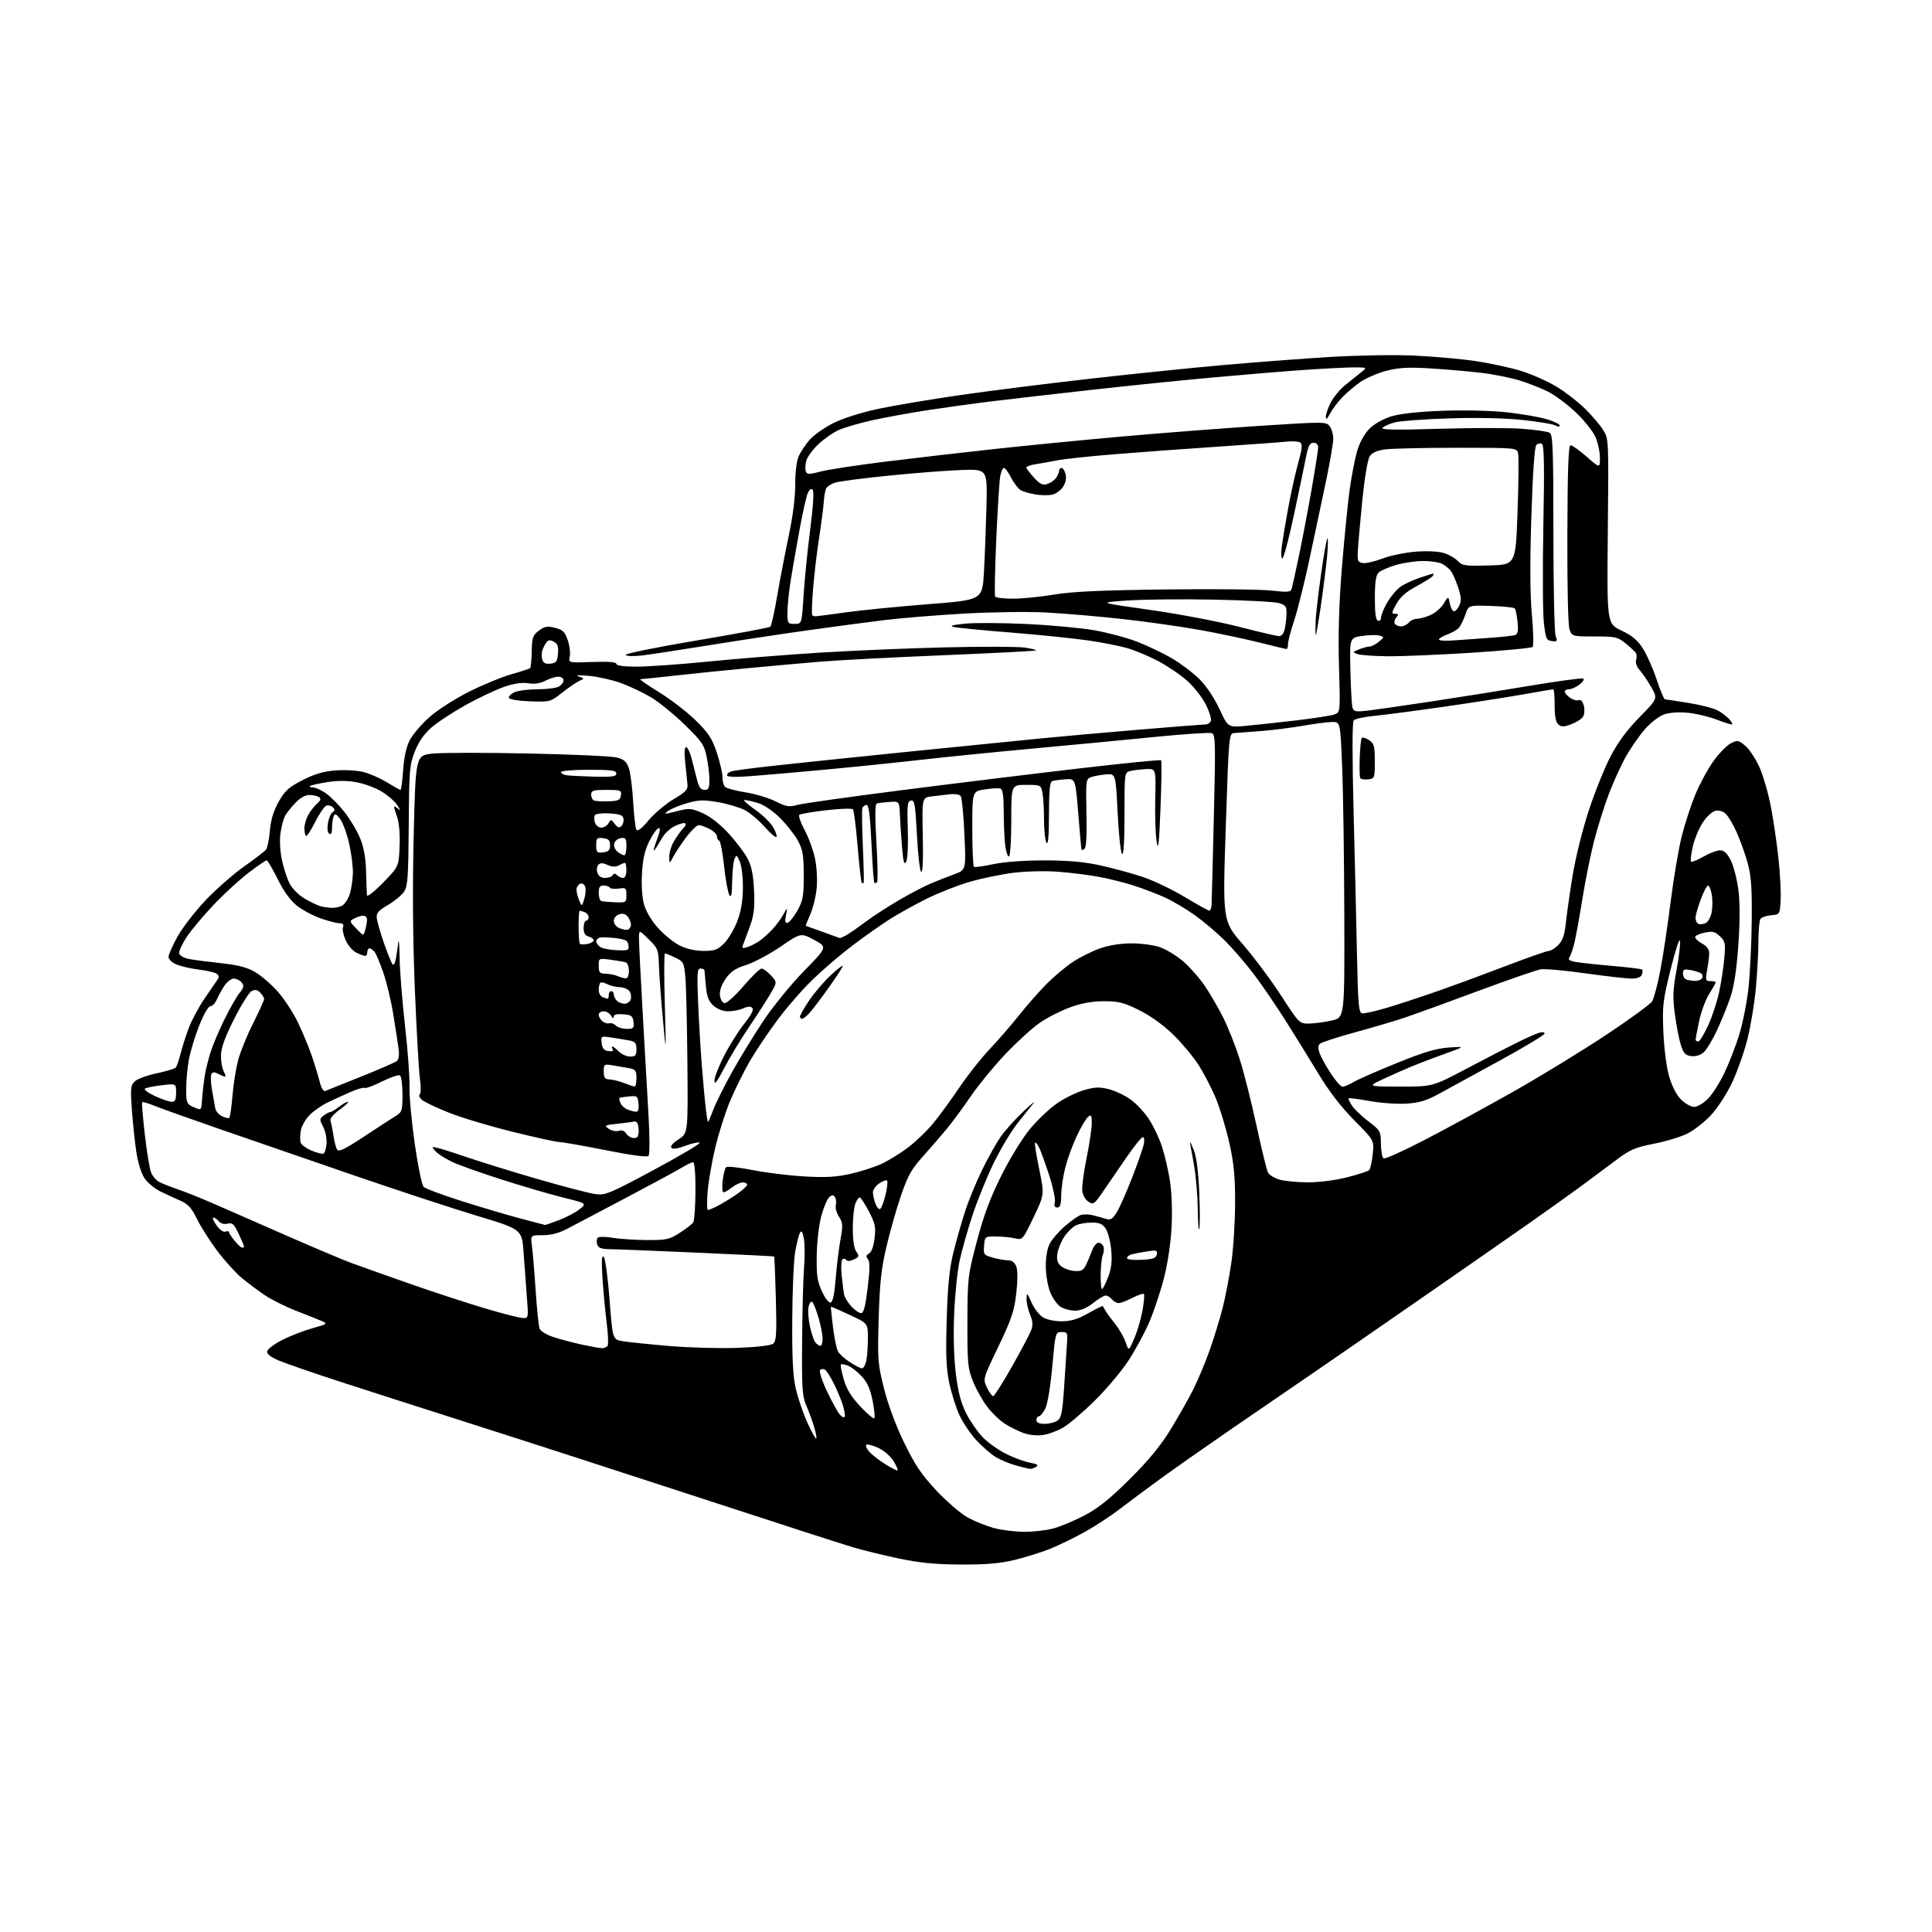 <?xml version="1.0" encoding="UTF-8" standalone="no"?>
<svg 
  version="1.1" 
  xmlns="http://www.w3.org/2000/svg" 
  xmlns:xlink="http://www.w3.org/1999/xlink" 
  xmlns:svg="http://www.w3.org/2000/svg"
  xmlns:rdf="http://www.w3.org/1999/02/22-rdf-syntax-ns#"
  xmlns:cc="http://creativecommons.org/ns#"
  xmlns:dc="http://purl.org/dc/elements/1.1/"
  viewBox="0 0 768 768"
  width="768"
  height="768"
>
<style>svg {background-color: white; }</style>"
<path stroke="none" fill="black" fill-rule="evenodd" d="M382.00,621.93C371.94,621.88 365.69,621.28 357.50,619.57C351.45,618.30 343.12,616.27 339.00,615.05C334.88,613.83 307.65,605.03 278.50,595.49C249.35,585.96 209.75,573.13 190.50,567.00C171.25,560.86 146.51,552.92 135.53,549.35C124.54,545.78 113.38,541.93 110.73,540.79C107.49,539.39 106.01,538.20 106.21,537.14C106.38,536.27 109.07,534.25 112.19,532.66C115.31,531.06 120.70,528.97 124.18,528.00C130.10,526.35 130.34,526.18 128.00,525.17C126.62,524.57 121.98,522.72 117.69,521.05C113.39,519.38 107.77,516.57 105.19,514.81C102.61,513.06 98.55,510.02 96.17,508.06C93.79,506.10 89.44,501.32 86.50,497.42C83.55,493.53 79.89,487.78 78.35,484.65C76.10,480.06 74.78,478.62 71.56,477.23C69.36,476.28 65.75,474.60 63.54,473.50C61.33,472.40 58.56,470.06 57.39,468.29C56.16,466.44 54.79,461.97 54.16,457.72C53.56,453.67 52.77,446.12 52.41,440.93C51.82,432.41 51.94,431.33 53.68,429.78C54.73,428.83 58.66,427.41 62.40,426.63C66.14,425.84 69.51,424.82 69.90,424.35C70.29,423.88 71.12,421.44 71.76,418.92C72.39,416.40 73.85,411.79 75.02,408.68C76.18,405.57 79.02,400.28 81.32,396.92C83.62,393.56 85.95,390.17 86.50,389.38C87.21,388.35 87.07,387.68 86.01,387.01C85.19,386.50 82.04,385.79 79.01,385.42C75.98,385.06 72.04,384.16 70.25,383.43C68.37,382.66 67.00,381.38 67.00,380.40C67.00,379.46 68.63,375.77 70.63,372.20C72.63,368.62 77.69,362.10 81.88,357.71C86.07,353.32 92.93,347.31 97.12,344.37C101.31,341.42 105.19,338.45 105.74,337.76C106.29,337.07 106.98,333.69 107.27,330.25C107.65,325.92 108.72,322.38 110.75,318.75C113.22,314.35 114.75,312.96 120.21,310.15C124.94,307.71 128.53,306.65 133.31,306.26C136.93,305.97 141.95,306.25 144.46,306.89C146.97,307.52 151.21,309.38 153.87,311.02C156.54,312.66 158.94,314.00 159.22,314.00C159.49,314.00 159.96,310.48 160.25,306.17C160.60,301.12 161.52,296.89 162.86,294.28C163.99,292.05 167.50,287.93 170.64,285.13C173.86,282.26 180.77,277.82 186.43,274.98C191.97,272.20 199.60,269.06 203.38,268.00C207.17,266.93 210.49,265.84 210.76,265.58C211.02,265.31 211.30,262.31 211.37,258.91C211.49,253.41 211.80,252.49 214.23,250.68C216.51,248.98 217.57,248.79 220.64,249.57C223.71,250.35 224.54,251.15 225.69,254.48C226.44,256.67 226.81,259.60 226.50,260.98C225.95,263.50 225.95,263.50 235.47,263.15C241.93,262.92 245.00,263.16 245.00,263.90C245.00,264.61 247.93,265.00 253.25,265.00C257.79,264.99 270.50,264.09 281.50,262.98C292.50,261.88 312.07,260.31 325.00,259.49C337.93,258.67 360.65,257.70 375.50,257.34C390.35,256.99 404.68,257.02 407.34,257.42C410.00,257.82 412.00,258.33 411.78,258.56C411.55,258.78 394.97,259.64 374.94,260.47C354.90,261.30 332.88,262.45 326.00,263.03C319.12,263.61 306.30,264.76 297.50,265.59C288.70,266.41 275.65,267.74 268.50,268.54C261.35,269.33 255.07,269.99 254.54,269.99C254.01,270.00 257.39,272.34 262.04,275.20C266.69,278.06 273.26,283.12 276.63,286.45C281.77,291.52 283.12,293.62 285.02,299.45C286.27,303.27 287.26,307.62 287.22,309.13C287.17,310.64 287.69,312.32 288.36,312.88C289.03,313.44 292.69,314.39 296.50,315.00C300.30,315.61 305.62,317.21 308.31,318.56C312.51,320.67 313.72,320.87 316.85,319.99C318.86,319.42 337.82,316.74 359.00,314.04C380.18,311.33 411.80,307.46 429.28,305.43C446.76,303.39 461.28,301.95 461.56,302.22C461.83,302.49 461.72,310.99 461.32,321.11C460.74,335.87 460.44,338.51 459.77,334.50C459.32,331.75 459.07,324.10 459.23,317.50C459.50,305.50 459.50,305.50 455.50,305.73C453.30,305.85 450.49,306.20 449.25,306.50C447.03,307.03 447.00,307.25 447.00,323.72C447.00,334.59 446.66,340.06 446.02,339.42C445.48,338.88 444.70,331.48 444.27,322.97C443.50,307.50 443.50,307.50 439.57,307.85C437.41,308.04 434.73,308.53 433.61,308.95C431.70,309.66 431.60,310.42 431.88,323.24C432.07,332.18 431.80,337.01 431.08,337.45C430.49,337.82 429.95,337.98 429.89,337.81C429.83,337.64 429.26,331.20 428.64,323.50C427.50,309.50 427.50,309.50 423.50,309.78C421.30,309.94 418.94,310.26 418.25,310.50C417.34,310.82 417.00,314.40 416.98,323.72C416.97,332.34 416.65,336.01 416.00,335.00C415.47,334.18 415.02,330.07 415.02,325.88C415.01,321.68 414.72,316.84 414.38,315.12C413.76,312.05 413.65,312.00 407.88,312.00C402.00,312.00 402.00,312.00 402.00,325.94C402.00,333.61 401.61,340.12 401.13,340.42C400.66,340.71 399.98,338.88 399.63,336.34C399.28,333.80 399.00,327.72 399.00,322.83C399.00,316.62 398.62,313.80 397.75,313.49C397.06,313.24 394.25,313.38 391.50,313.79C386.50,314.53 386.50,314.53 386.50,329.36C386.50,337.52 386.80,344.37 387.16,344.60C387.53,344.83 391.04,344.33 394.98,343.50C399.31,342.59 407.33,342.01 415.32,342.02C424.71,342.04 431.09,342.61 437.50,344.03C442.45,345.12 449.97,347.17 454.22,348.58C458.46,349.99 465.99,353.59 470.94,356.57C475.89,359.56 480.30,362.00 480.72,362.00C481.15,362.00 481.55,360.99 481.61,359.75C481.68,358.51 482.09,342.78 482.52,324.78C483.24,295.41 483.16,292.00 481.74,291.45C480.87,291.12 470.79,291.78 459.33,292.92C447.87,294.07 426.20,296.13 411.17,297.51C396.14,298.89 376.11,300.90 366.67,301.97C357.23,303.05 340.05,304.82 328.50,305.90C316.95,306.98 303.34,308.17 298.25,308.54C292.09,308.99 289.00,308.87 289.00,308.17C289.00,307.60 289.79,306.90 290.75,306.61C291.71,306.32 298.57,305.40 306.00,304.57C313.43,303.73 337.27,301.24 359.00,299.03C380.73,296.83 405.48,294.34 414.00,293.51C422.52,292.67 440.26,291.09 453.41,290.00C466.56,288.90 478.10,288.00 479.05,288.00C480.01,288.00 481.03,287.36 481.33,286.58C481.63,285.79 480.75,282.88 479.36,280.10C477.98,277.32 474.66,273.08 471.99,270.68C469.33,268.29 464.07,264.72 460.32,262.75C456.57,260.79 451.02,258.47 448.00,257.61C444.98,256.75 438.00,255.38 432.50,254.58C427.00,253.77 413.27,252.37 402.00,251.46C390.73,250.56 380.38,249.55 379.00,249.22C377.30,248.82 378.74,248.40 383.50,247.92C387.35,247.53 398.38,247.59 408.00,248.04C417.62,248.49 429.77,249.62 435.00,250.54C440.23,251.45 447.88,253.50 452.00,255.08C456.12,256.67 462.38,259.66 465.90,261.73C469.42,263.80 474.34,267.52 476.83,270.00C479.54,272.70 482.71,277.44 484.75,281.84C488.15,289.19 488.15,289.19 495.32,288.53C499.27,288.17 508.30,287.19 515.40,286.35C522.49,285.52 529.31,284.45 530.55,283.98C532.80,283.13 532.80,283.11 532.27,264.81C531.91,252.11 532.26,240.06 533.44,225.50C534.38,213.95 535.76,200.00 536.53,194.50C537.29,189.00 538.66,182.05 539.56,179.05C540.53,175.80 542.49,172.31 544.40,170.40C546.28,168.52 549.85,166.50 553.05,165.52C556.60,164.43 563.74,163.65 573.50,163.29C582.09,162.98 592.94,163.23 598.88,163.88C604.59,164.51 611.68,165.72 614.63,166.58C617.58,167.44 620.00,168.58 620.00,169.11C620.00,169.72 619.32,169.71 618.16,169.08C617.14,168.54 611.24,167.57 605.04,166.92C598.17,166.20 586.91,165.96 576.14,166.31C566.44,166.62 556.76,167.32 554.63,167.86C552.50,168.40 550.25,169.37 549.63,170.00C548.77,170.88 554.22,170.99 572.06,170.45C585.01,170.05 599.89,170.05 605.13,170.45C610.36,170.84 615.28,171.56 616.07,172.05C617.27,172.79 617.50,179.17 617.50,211.72C617.50,233.05 617.90,251.55 618.39,252.84C619.18,254.92 619.02,255.14 616.89,254.84C614.72,254.53 614.43,253.85 613.71,247.50C613.27,243.65 613.18,226.26 613.51,208.84C613.96,185.57 613.81,177.00 612.97,176.48C612.34,176.09 611.33,176.27 610.72,176.88C610.02,177.58 609.30,187.87 608.74,205.24C608.14,223.87 608.21,236.28 608.95,244.42C609.56,250.98 609.68,256.72 609.24,257.16C608.79,257.61 597.86,258.65 584.96,259.48C572.06,260.30 557.01,260.93 551.52,260.87C546.03,260.81 540.63,260.41 539.52,259.99C537.64,259.26 537.70,259.13 540.32,258.10C541.86,257.50 543.73,257.00 544.45,257.00C545.18,257.00 546.82,256.16 548.09,255.13C550.30,253.34 550.31,253.24 548.45,252.66C547.38,252.33 544.25,252.39 541.50,252.79C536.50,253.53 536.50,253.53 536.80,266.51C536.97,273.66 537.34,280.32 537.64,281.31C538.11,282.89 538.90,283.04 543.84,282.46C546.95,282.09 558.05,280.50 568.50,278.92C578.95,277.35 596.73,274.51 608.00,272.63C619.27,270.74 628.90,269.44 629.39,269.74C629.87,270.04 629.20,271.11 627.89,272.12C626.57,273.13 624.71,273.97 623.75,273.98C622.79,273.99 622.00,274.42 622.00,274.94C622.00,275.46 622.95,276.55 624.11,277.37C625.28,278.18 626.83,278.62 627.57,278.33C628.42,278.01 629.17,278.83 629.61,280.56C629.98,282.07 629.84,284.03 629.29,284.90C628.73,285.78 626.65,287.12 624.65,287.88C621.73,288.99 620.73,289.02 619.51,288.01C618.45,287.13 618.00,284.85 618.00,280.38C618.00,276.87 617.75,274.00 617.45,274.00C617.15,274.00 611.86,274.90 605.70,276.00C599.54,277.09 585.27,279.32 574.00,280.94C562.73,282.55 550.24,284.19 546.27,284.57C542.29,284.95 538.61,285.76 538.10,286.38C537.53,287.07 537.52,300.97 538.07,322.50C538.57,341.75 539.18,367.62 539.43,380.00C539.83,399.12 540.13,402.55 541.42,402.82C542.26,402.99 546.90,401.94 551.72,400.49C556.55,399.03 565.67,396.02 572.00,393.80C578.33,391.58 590.43,387.11 598.90,383.88C607.36,380.65 614.92,378.00 615.69,378.00C616.46,378.00 618.14,376.95 619.43,375.66C621.18,373.91 621.94,371.71 622.44,366.91C622.81,363.39 624.03,354.88 625.15,348.00C626.27,341.09 629.13,329.58 631.53,322.28C633.92,315.00 637.81,305.33 640.17,300.78C643.15,295.04 646.70,290.23 651.74,285.10C659.01,277.70 659.01,277.70 656.37,273.10C654.92,270.57 652.85,267.53 651.77,266.34C650.61,265.06 650.05,263.42 650.38,262.34C650.70,261.33 650.63,260.04 650.23,259.48C649.83,258.93 648.00,257.24 646.17,255.73C643.10,253.21 642.17,253.00 633.90,253.00C625.13,253.00 624.93,252.95 623.94,250.34C623.32,248.71 622.98,234.03 623.05,212.34C623.14,185.92 623.47,177.00 624.35,177.00C625.00,177.00 627.89,179.06 630.77,181.58C636.00,186.16 636.00,186.16 635.98,181.83C635.97,179.45 635.13,175.70 634.12,173.50C633.11,171.30 629.60,166.96 626.34,163.87C623.07,160.77 618.17,157.11 615.45,155.73C612.73,154.35 607.56,152.32 603.97,151.21C600.38,150.11 593.40,148.73 588.47,148.16C583.54,147.58 574.54,146.81 568.47,146.44C559.88,145.92 556.05,146.13 551.16,147.38C547.70,148.27 542.99,150.30 540.69,151.90C538.38,153.50 535.09,156.31 533.37,158.15C531.64,159.99 529.52,162.85 528.66,164.50C527.56,166.58 527.07,166.95 527.04,165.71C527.02,164.73 527.89,162.17 528.99,160.03C530.08,157.89 532.66,154.76 534.74,153.08C536.81,151.40 539.62,149.13 541.00,148.05C543.50,146.07 543.50,146.07 538.50,146.04C535.75,146.03 526.98,146.47 519.00,147.01C511.02,147.56 494.38,148.93 482.00,150.06C469.62,151.18 447.61,153.43 433.08,155.06C418.56,156.69 401.01,158.71 394.08,159.55C387.16,160.40 375.68,161.99 368.56,163.08C361.44,164.18 351.56,165.99 346.59,167.09C341.62,168.20 335.71,169.92 333.47,170.91C331.22,171.91 327.53,174.48 325.27,176.63C323.00,178.78 320.84,181.77 320.47,183.27C320.09,184.77 320.03,186.64 320.33,187.42C320.80,188.65 321.61,188.65 326.26,187.44C329.22,186.66 340.61,184.92 351.57,183.56C362.53,182.20 381.85,179.96 394.50,178.58C407.15,177.19 430.30,174.93 445.94,173.53C461.58,172.14 486.27,170.23 500.80,169.28C526.66,167.61 527.24,167.61 528.61,169.48C529.37,170.52 530.00,172.76 529.99,174.44C529.99,176.12 528.67,183.80 527.06,191.50C525.45,199.20 522.50,213.15 520.49,222.50C518.49,231.85 515.76,242.77 514.42,246.77C513.09,250.77 512.00,254.93 512.00,256.02C512.00,257.11 511.74,258.00 511.43,258.00C511.12,258.00 506.51,256.90 501.18,255.55C495.86,254.20 485.39,251.97 477.93,250.59C470.46,249.22 456.28,247.19 446.43,246.10C436.57,245.00 422.65,243.82 415.50,243.46C408.35,243.10 393.70,243.31 382.95,243.93C372.20,244.54 358.02,245.71 351.45,246.51C344.88,247.32 331.18,249.15 321.00,250.57C310.82,252.00 293.05,254.69 281.50,256.56C269.95,258.43 257.97,260.24 254.88,260.60C251.80,260.95 249.02,260.84 248.71,260.34C248.40,259.84 261.05,257.27 276.82,254.62C292.60,251.97 305.83,249.49 306.24,249.12C306.64,248.74 307.89,243.05 309.02,236.46C310.15,229.88 312.23,219.10 313.63,212.50C315.20,205.11 316.15,197.49 316.11,192.66C316.08,188.19 316.63,183.43 317.40,181.59C318.14,179.81 320.14,176.77 321.85,174.83C323.55,172.89 327.88,169.86 331.47,168.09C335.26,166.23 342.74,163.87 349.25,162.50C355.44,161.19 369.95,158.75 381.50,157.08C393.05,155.40 416.64,152.43 433.92,150.48C451.21,148.53 475.28,146.06 487.42,145.01C499.57,143.95 518.05,142.56 528.50,141.91C538.95,141.26 553.86,141.00 561.64,141.33C569.42,141.66 580.62,142.65 586.54,143.53C592.46,144.41 600.73,146.21 604.92,147.53C609.11,148.86 615.35,151.64 618.78,153.72C622.21,155.80 627.28,159.72 630.05,162.44C632.81,165.16 636.07,168.98 637.29,170.94C639.49,174.48 639.50,174.75 639.13,211.21C638.77,247.92 638.77,247.92 644.52,250.64C648.82,252.68 650.99,254.49 653.10,257.82C654.66,260.27 657.11,265.82 658.55,270.14C659.99,274.46 661.46,278.00 661.83,278.00C662.20,278.01 666.37,278.64 671.11,279.41C675.84,280.17 681.02,281.48 682.61,282.30C684.20,283.12 686.36,284.74 687.41,285.90C688.45,287.05 688.90,288.00 688.40,288.00C687.91,288.00 685.11,287.09 682.18,285.98C679.25,284.86 674.26,283.68 671.08,283.35C667.60,282.99 663.85,283.22 661.67,283.94C659.58,284.63 656.32,287.11 653.94,289.80C651.68,292.37 648.23,297.34 646.26,300.86C644.29,304.38 641.20,311.20 639.39,316.01C637.58,320.83 634.96,329.23 633.58,334.67C632.20,340.11 630.14,350.37 629.00,357.47C627.87,364.57 626.43,372.43 625.82,374.94C625.21,377.45 624.31,380.01 623.83,380.63C623.23,381.41 623.98,381.96 626.22,382.37C628.03,382.70 634.63,383.42 640.89,383.96C647.15,384.50 652.50,385.16 652.76,385.43C653.03,385.70 652.98,386.61 652.65,387.46C652.28,388.45 650.79,389.00 648.52,389.00C646.58,389.00 638.35,388.06 630.24,386.92C622.13,385.78 614.15,385.05 612.49,385.32C610.84,385.58 599.82,389.39 587.99,393.78C576.17,398.18 563.12,402.92 559.00,404.33C554.88,405.73 545.70,408.45 538.62,410.37C531.53,412.30 525.25,414.35 524.65,414.95C523.88,415.72 523.88,416.84 524.63,418.84C525.22,420.39 527.22,423.98 529.08,426.83C530.94,429.67 533.01,432.00 533.68,432.00C534.34,432.00 536.37,431.13 538.19,430.07C540.01,429.01 547.80,425.59 555.50,422.48C566.11,418.19 571.07,416.72 576.00,416.40C582.50,415.97 582.50,415.97 574.50,418.85C570.10,420.43 564.25,422.64 561.50,423.78C558.75,424.91 553.58,427.20 550.00,428.87C543.50,431.91 543.50,431.91 556.50,431.93C569.50,431.95 569.50,431.95 583.00,424.81C590.42,420.89 599.42,416.23 603.00,414.47C606.58,412.70 610.51,410.94 611.75,410.56C613.04,410.16 614.00,410.29 614.00,410.86C614.00,411.40 606.01,416.22 596.25,421.55C586.49,426.89 575.61,432.84 572.08,434.77C567.06,437.52 564.21,438.38 559.08,438.71C555.46,438.94 548.90,438.48 544.50,437.69C540.10,436.89 536.33,436.40 536.11,436.59C535.90,436.78 536.48,438.08 537.39,439.47C538.31,440.87 541.27,443.70 543.97,445.76C548.72,449.38 548.89,449.67 548.94,454.69C548.97,457.55 549.45,460.16 549.99,460.49C550.54,460.83 558.07,457.43 566.74,452.92C575.41,448.42 591.27,439.77 602.00,433.70C612.73,427.62 629.15,417.57 638.50,411.36C647.85,405.16 656.07,399.16 656.76,398.04C657.45,396.92 658.90,391.44 659.98,385.86C661.06,380.28 662.91,368.01 664.09,358.60C665.27,349.20 667.26,337.42 668.51,332.43C669.77,327.44 672.22,319.93 673.96,315.75C675.70,311.57 678.92,305.64 681.12,302.57C683.32,299.50 686.41,296.32 687.99,295.50C690.69,294.11 691.05,294.17 693.78,296.47C695.38,297.81 697.91,301.63 699.40,304.95C700.89,308.27 702.94,315.38 703.97,320.74C704.99,326.11 706.36,335.45 707.00,341.50C707.64,347.55 708.01,354.98 707.83,358.00C707.50,363.48 707.49,363.50 704.01,363.83C702.09,364.01 700.18,364.69 699.77,365.33C699.37,365.97 699.02,369.88 699.01,374.00C698.99,378.12 698.54,386.49 698.00,392.58C697.46,398.67 695.94,407.92 694.62,413.13C693.30,418.34 690.53,426.15 688.47,430.49C686.42,434.82 682.66,440.58 680.14,443.29C677.61,445.99 673.44,449.26 670.87,450.57C668.30,451.87 662.29,453.70 657.50,454.64C650.03,456.11 647.95,457.00 642.66,460.99C639.27,463.54 633.12,468.12 629.00,471.16C624.88,474.20 615.42,480.95 608.00,486.16C600.58,491.37 579.88,505.77 562.00,518.16C544.12,530.55 524.77,543.90 519.00,547.83C513.23,551.76 500.15,560.72 489.94,567.74C479.73,574.76 466.91,583.75 461.44,587.73C455.97,591.70 448.66,597.14 445.20,599.81C441.73,602.49 435.56,606.53 431.50,608.81C427.43,611.08 421.27,614.10 417.80,615.53C414.34,616.95 407.90,618.98 403.50,620.05C397.51,621.50 392.10,621.97 382.00,621.93zM407.00,608.92C410.57,608.95 415.83,608.36 418.68,607.60C421.52,606.84 427.15,604.48 431.18,602.36C436.58,599.51 441.27,595.75 449.07,588.00C456.41,580.71 461.34,574.73 465.22,568.42C468.29,563.42 472.37,556.22 474.29,552.42C476.20,548.61 479.17,541.53 480.88,536.68C482.59,531.83 484.91,524.28 486.03,519.90C487.14,515.52 488.71,507.34 489.51,501.72C490.31,496.10 490.97,485.43 490.97,478.00C490.98,467.32 490.48,462.28 488.58,453.90C487.25,448.06 484.81,440.10 483.16,436.21C481.50,432.32 478.47,426.51 476.43,423.31C474.39,420.12 469.91,414.75 466.48,411.38C462.61,407.58 457.51,403.89 452.99,401.63C446.77,398.52 444.75,398.00 438.91,398.00C434.20,398.00 430.03,398.75 425.42,400.42C421.75,401.76 416.32,404.51 413.36,406.55C410.41,408.59 404.28,414.16 399.74,418.93C395.21,423.70 389.06,431.18 386.07,435.55C383.09,439.92 378.81,445.74 376.57,448.47C374.33,451.21 370.01,456.21 366.96,459.60C362.35,464.70 360.87,467.33 358.20,475.12C356.43,480.28 353.82,489.45 352.39,495.50C350.32,504.31 349.71,509.98 349.29,524.00C348.81,540.52 348.93,542.09 351.42,552.00C353.04,558.46 356.14,566.77 359.47,573.61C363.81,582.50 366.38,586.30 372.35,592.65C376.46,597.01 382.04,601.79 384.76,603.27C387.48,604.75 392.14,606.62 395.10,607.42C398.07,608.22 403.43,608.89 407.00,608.92zM356.84,584.49C357.05,584.28 356.28,582.58 355.13,580.71C353.94,578.79 351.29,576.53 349.01,575.50C346.79,574.50 344.69,573.98 344.33,574.34C343.97,574.70 344.54,575.95 345.59,577.13C346.64,578.31 349.51,580.53 351.98,582.08C354.44,583.62 356.63,584.71 356.84,584.49zM409.50,583.90C408.95,583.85 406.39,583.24 403.81,582.53C401.23,581.82 397.57,580.28 395.68,579.11C393.79,577.94 390.35,574.93 388.03,572.42C385.72,569.91 382.72,565.44 381.37,562.50C380.03,559.56 378.22,553.86 377.36,549.83C376.13,544.07 375.91,538.64 376.33,524.50C376.73,511.07 377.40,504.34 378.96,498.00C380.11,493.32 382.22,485.90 383.65,481.50C385.08,477.10 388.17,469.61 390.51,464.85C392.85,460.09 396.13,454.24 397.80,451.85C399.46,449.46 403.44,445.02 406.63,442.00C409.82,438.98 411.73,437.40 410.86,438.50C410.00,439.60 407.20,443.11 404.64,446.29C402.09,449.48 397.76,456.68 395.03,462.29C392.30,467.91 388.51,477.23 386.60,483.00C384.70,488.77 382.40,496.88 381.49,501.00C380.59,505.12 379.60,514.78 379.29,522.46C378.94,531.23 379.20,540.13 380.00,546.39C380.92,553.58 382.07,557.92 384.14,561.96C385.72,565.04 388.67,569.28 390.70,571.37C392.73,573.46 396.89,576.42 399.95,577.95C403.00,579.48 407.27,581.05 409.43,581.44C412.32,581.97 412.98,582.40 411.93,583.06C411.14,583.56 410.05,583.94 409.50,583.90zM324.47,571.86C324.72,571.61 324.31,569.40 323.55,566.95C322.80,564.50 321.39,560.70 320.43,558.50C318.92,555.05 318.70,551.54 318.85,533.00C318.94,521.17 319.29,508.04 319.63,503.81C319.97,499.59 319.93,494.43 319.54,492.34C319.03,489.63 318.59,488.97 318.00,490.03C317.55,490.84 316.70,494.20 316.11,497.50C315.52,500.80 314.99,512.95 314.93,524.50C314.85,540.35 315.21,547.15 316.39,552.23C317.26,555.93 319.32,561.96 320.99,565.64C322.66,569.31 324.22,572.11 324.47,571.86zM414.50,570.45C412.21,570.77 408.95,570.43 406.88,569.66C404.89,568.93 401.62,567.31 399.60,566.06C397.59,564.82 394.39,561.77 392.50,559.30C390.62,556.83 388.05,552.26 386.79,549.15C384.71,543.98 384.52,541.98 384.56,525.50C384.61,508.05 384.73,507.07 388.29,493.53C390.97,483.34 393.57,476.31 397.94,467.53C401.23,460.91 406.32,452.58 409.25,449.01C412.18,445.44 417.02,440.81 420.01,438.72C423.00,436.63 427.86,434.22 430.81,433.37C435.19,432.09 437.02,432.02 440.75,432.96C443.27,433.59 447.17,435.44 449.43,437.06C451.69,438.68 454.96,442.18 456.70,444.85C458.45,447.51 460.76,452.34 461.84,455.59C462.93,458.84 464.37,465.00 465.05,469.27C465.79,473.98 466.06,481.27 465.72,487.77C465.38,494.32 464.18,502.33 462.62,508.31C461.23,513.71 458.58,521.59 456.75,525.81C454.91,530.04 451.19,536.88 448.49,541.00C445.79,545.12 439.81,552.21 435.21,556.75C430.62,561.29 424.97,566.10 422.68,567.45C420.38,568.80 416.70,570.15 414.50,570.45zM415.31,566.00C417.13,566.00 419.43,565.40 420.43,564.67C421.93,563.58 422.38,561.14 423.07,550.42C423.53,543.32 424.03,535.70 424.18,533.50C424.44,529.84 424.25,529.50 422.00,529.50C419.57,529.50 419.53,529.65 418.29,543.26C417.56,551.39 416.41,558.23 415.50,560.01C414.65,561.65 413.51,563.00 412.97,563.00C412.44,563.00 412.00,563.67 412.00,564.50C412.00,565.53 413.03,566.00 415.31,566.00zM335.80,563.09C336.00,562.50 335.61,560.33 334.94,558.26C334.27,556.19 332.67,552.39 331.38,549.82C330.09,547.25 328.54,544.83 327.93,544.46C327.32,544.08 326.45,544.16 326.00,544.64C325.54,545.11 326.76,548.88 328.71,553.00C330.66,557.12 332.97,561.32 333.85,562.33C334.76,563.36 335.60,563.69 335.80,563.09zM347.54,563.79C347.86,563.47 347.56,560.35 346.88,556.86C345.98,552.25 344.80,549.58 342.57,547.15C340.88,545.31 338.43,543.39 337.11,542.88C335.80,542.36 334.52,542.15 334.27,542.40C334.02,542.65 334.53,545.31 335.40,548.30C336.54,552.22 338.39,555.26 341.97,559.07C344.71,561.99 347.22,564.11 347.54,563.79zM394.80,555.00C395.25,555.00 398.61,549.71 402.26,543.25C405.91,536.79 409.35,530.28 409.91,528.78C410.66,526.76 410.55,525.17 409.46,522.57C408.66,520.64 408.03,517.81 408.07,516.28C408.14,513.70 408.28,513.80 410.00,517.68C411.02,519.98 413.02,522.62 414.43,523.55C415.97,524.55 419.00,525.23 421.97,525.23C425.70,525.23 428.33,524.44 432.57,522.05C435.67,520.30 438.27,519.01 438.35,519.18C438.43,519.36 438.95,520.24 439.50,521.14C440.05,522.04 441.79,524.40 443.37,526.38C444.94,528.37 446.79,531.60 447.46,533.57C448.69,537.14 448.69,537.14 450.91,531.98C452.13,529.15 453.60,524.14 454.18,520.86C454.76,517.58 455.00,514.66 454.71,514.38C454.43,514.09 452.37,514.79 450.14,515.93C447.91,517.07 445.44,518.00 444.66,518.00C443.88,518.00 442.68,517.33 442.00,516.50C441.32,515.67 440.20,515.00 439.52,515.00C438.83,515.00 436.58,516.35 434.50,518.00C431.98,520.00 429.60,521.00 427.33,521.00C425.46,521.00 422.86,520.30 421.55,519.44C420.24,518.58 418.41,516.00 417.47,513.69C416.54,511.39 415.75,506.80 415.72,503.50C415.68,499.77 416.28,496.31 417.30,494.35C418.21,492.62 420.87,489.54 423.22,487.50C425.58,485.47 428.38,483.46 429.46,483.05C430.53,482.64 432.78,482.65 434.46,483.08C436.13,483.51 438.49,484.17 439.70,484.54C441.47,485.08 442.30,484.56 443.96,481.85C445.09,480.01 447.84,473.78 450.08,468.02C452.31,462.25 454.39,456.29 454.70,454.77C455.00,453.25 454.83,452.00 454.31,452.00C453.80,452.00 450.96,455.49 448.02,459.75C445.07,464.01 440.88,470.11 438.71,473.30C434.99,478.77 434.65,479.01 432.64,477.68C431.43,476.88 430.37,474.98 430.20,473.30C430.03,471.66 430.82,465.79 431.95,460.25C433.08,454.72 434.00,448.51 434.00,446.47C434.00,443.31 433.78,442.94 432.52,443.98C431.71,444.65 429.71,448.03 428.08,451.48C426.45,454.93 424.39,460.56 423.50,464.00C422.61,467.43 421.87,472.43 421.85,475.12C421.82,478.80 421.44,480.00 420.29,480.00C419.23,480.00 418.94,479.35 419.32,477.89C419.62,476.73 418.56,471.77 416.96,466.86C415.35,461.96 413.55,457.02 412.94,455.89C412.33,454.75 411.65,454.01 411.43,454.24C411.20,454.47 411.95,459.20 413.10,464.76C415.18,474.87 415.18,474.87 410.84,483.93C406.55,492.87 406.46,492.97 403.50,492.27C401.85,491.88 398.48,491.54 396.00,491.53C391.53,491.50 391.50,491.52 391.19,495.19C390.90,498.69 391.07,498.93 394.69,499.93C396.79,500.51 399.52,500.99 400.77,500.99C402.27,501.00 403.37,501.85 403.99,503.46C404.57,504.99 404.57,509.04 403.98,514.17C403.18,521.16 402.11,524.36 396.87,535.28C390.70,548.14 390.70,548.14 392.33,551.57C393.23,553.46 394.34,555.00 394.80,555.00zM342.62,543.94C343.24,543.97 344.03,542.59 344.38,540.88C344.72,539.16 345.00,535.12 345.00,531.90C345.00,526.05 345.00,526.05 337.75,522.68C333.76,520.82 330.42,519.35 330.32,519.42C330.22,519.48 330.58,523.08 331.11,527.42C331.65,531.76 332.54,536.14 333.09,537.17C333.64,538.19 335.75,540.12 337.79,541.45C339.83,542.79 342.01,543.91 342.62,543.94zM239.19,535.92C240.12,535.96 241.18,535.52 241.54,534.94C241.90,534.36 241.72,530.20 241.14,525.69C240.57,521.19 239.83,513.23 239.49,508.00C239.06,501.09 239.19,498.80 239.99,499.60C240.60,500.20 241.64,507.84 242.31,516.58C243.52,532.47 243.52,532.47 247.51,533.14C249.70,533.51 257.94,534.36 265.81,535.04C273.68,535.71 285.92,536.05 293.01,535.80C301.07,535.50 306.45,534.87 307.38,534.10C308.61,533.08 308.78,530.09 308.42,516.26C308.17,507.12 307.87,499.56 307.74,499.47C307.61,499.37 294.00,498.69 277.50,497.97C261.00,497.24 245.36,496.61 242.74,496.58C239.01,496.53 237.85,496.11 237.39,494.66C237.07,493.63 237.18,492.44 237.65,492.00C238.12,491.55 240.75,491.57 243.50,492.04C246.25,492.50 252.35,492.91 257.05,492.94C264.83,492.99 266.02,492.74 270.18,490.10C272.70,488.50 275.13,486.59 275.59,485.86C276.04,485.13 276.43,479.46 276.46,473.26C276.48,466.39 276.11,462.00 275.50,462.00C274.95,462.01 272.93,462.98 271.00,464.16C269.07,465.34 259.40,470.58 249.50,475.80C239.60,481.02 229.07,486.57 226.11,488.14C222.29,490.17 219.29,491.00 215.80,491.00C210.88,491.00 210.88,491.00 211.45,495.25C211.77,497.59 212.44,505.57 212.93,513.00C213.43,520.42 214.14,527.26 214.51,528.20C214.87,529.13 217.32,530.61 219.95,531.48C222.58,532.36 227.60,533.69 231.11,534.46C234.63,535.22 238.26,535.88 239.19,535.92zM326.12,535.00C326.61,535.00 327.00,533.73 327.00,532.18C327.00,530.63 326.28,526.92 325.41,523.93C324.53,520.94 323.43,518.10 322.96,517.61C322.48,517.10 321.83,517.83 321.46,519.30C321.10,520.72 321.32,524.25 321.93,527.13C322.55,530.01 323.55,532.96 324.15,533.68C324.75,534.41 325.64,535.00 326.12,535.00zM207.80,523.94C210.07,524.00 210.10,523.89 209.45,515.75C209.09,511.21 208.51,503.27 208.15,498.09C207.50,488.69 207.50,488.69 190.00,483.42C180.38,480.53 158.10,473.21 140.50,467.16C122.90,461.12 98.83,452.81 87.00,448.71C75.17,444.61 63.57,440.46 61.21,439.50C58.85,438.54 56.74,437.93 56.52,438.14C56.31,438.36 56.78,444.15 57.57,451.02C58.36,457.88 59.48,464.68 60.07,466.12C60.65,467.56 62.11,469.24 63.32,469.87C64.52,470.49 67.97,471.85 71.00,472.89C74.03,473.93 80.33,476.46 85.00,478.51C89.67,480.56 102.50,486.18 113.50,491.00C124.50,495.83 136.20,500.77 139.50,501.99C142.80,503.20 153.15,506.89 162.50,510.17C171.85,513.45 185.35,517.88 192.50,520.01C199.65,522.14 206.54,523.91 207.80,523.94zM342.30,522.00C343.32,522.00 344.02,519.29 344.91,511.93C345.81,504.48 345.84,501.51 345.01,500.51C344.16,499.49 344.27,498.95 345.47,498.28C346.44,497.74 347.28,495.39 347.66,492.22C348.19,487.77 347.87,486.28 345.39,481.53C343.80,478.49 342.15,476.00 341.73,476.00C341.30,476.00 340.51,477.15 339.98,478.57C339.44,479.98 339.00,484.38 339.00,488.34C339.00,492.90 339.51,496.29 340.40,497.55C341.66,499.35 341.56,499.66 339.40,500.68C337.98,501.35 336.77,501.43 336.43,500.89C336.12,500.38 335.44,500.23 334.93,500.54C334.42,500.86 334.25,503.68 334.56,506.81C334.87,509.94 335.31,513.44 335.54,514.58C335.77,515.72 337.07,517.86 338.43,519.33C339.79,520.80 341.53,522.00 342.30,522.00zM330.23,517.76C331.06,517.49 331.74,514.21 332.19,508.42C332.58,503.51 333.42,496.54 334.07,492.91C335.13,487.07 335.06,486.02 333.51,483.66C332.55,482.20 331.99,480.15 332.26,479.11C332.53,478.07 332.39,476.64 331.95,475.93C331.33,474.91 330.84,474.89 329.70,475.83C328.91,476.49 327.49,479.77 326.55,483.11C325.58,486.58 324.77,493.32 324.67,498.84C324.53,506.96 324.86,509.27 326.73,513.34C328.04,516.18 329.49,518.00 330.23,517.76zM438.14,512.41C438.53,512.17 439.62,509.96 440.56,507.48C441.80,504.22 442.13,501.33 441.73,496.96C441.43,493.64 440.46,489.82 439.57,488.46C438.31,486.54 437.10,486.00 434.02,486.00C431.86,486.00 429.05,486.47 427.78,487.05C426.51,487.64 424.44,489.60 423.19,491.43C421.94,493.25 420.67,496.27 420.37,498.14C419.95,500.67 420.29,501.95 421.70,503.23C422.74,504.17 425.11,505.06 426.97,505.22C429.73,505.45 430.59,505.04 431.62,503.00C432.31,501.62 433.40,499.04 434.06,497.25C434.71,495.46 435.88,494.00 436.65,494.00C437.43,494.00 438.32,494.68 438.64,495.50C438.95,496.32 438.85,497.79 438.41,498.75C437.97,499.71 437.57,503.28 437.53,506.67C437.48,510.07 437.76,512.65 438.14,512.41zM453.74,500.80C458.40,500.56 459.55,500.15 459.83,498.65C460.15,496.99 459.72,496.87 455.84,497.47C453.45,497.84 450.71,498.37 449.75,498.64C448.79,498.91 448.00,499.58 448.00,500.12C448.00,500.68 450.44,500.97 453.74,500.80zM96.25,495.98C96.66,495.99 97.00,495.77 97.00,495.49C97.00,495.21 96.04,492.93 94.86,490.42C93.05,486.57 92.36,485.94 90.47,486.42C89.11,486.76 87.74,486.39 86.99,485.49C86.31,484.67 85.33,484.00 84.81,484.00C84.29,484.00 84.85,485.38 86.05,487.06C87.31,488.85 88.81,489.90 89.61,489.59C90.38,489.30 91.01,489.39 91.01,489.78C91.02,490.18 92.03,491.73 93.26,493.23C94.49,494.73 95.84,495.97 96.25,495.98zM476.74,488.50C476.46,489.60 476.18,485.93 476.12,480.34C476.05,474.75 475.33,466.65 474.50,462.34C473.68,458.03 473.03,454.27 473.07,454.00C473.11,453.73 473.83,455.30 474.68,457.50C475.62,459.95 476.41,466.35 476.73,474.00C477.01,480.88 477.02,487.40 476.74,488.50zM216.71,486.95C216.83,486.98 219.30,486.10 222.21,485.01C225.12,483.91 228.80,481.97 230.39,480.69C233.27,478.37 233.27,478.37 223.89,476.05C218.72,474.78 207.53,471.49 199.00,468.75C190.47,466.01 181.70,462.87 179.50,461.77C177.30,460.67 174.71,459.07 173.75,458.23C172.79,457.38 172.00,456.39 172.00,456.01C172.00,455.64 177.06,457.09 183.25,459.23C189.44,461.37 203.01,465.59 213.42,468.61C223.83,471.62 234.26,474.35 236.61,474.67C240.59,475.22 242.18,474.56 260.12,464.94C270.70,459.26 278.79,454.43 278.10,454.20C277.42,453.97 274.82,454.56 272.34,455.51C269.54,456.58 267.48,456.88 266.90,456.30C266.32,455.72 267.39,454.43 269.73,452.91C273.50,450.46 273.50,450.46 273.25,422.48C273.11,407.09 272.75,391.76 272.44,388.41C271.91,382.65 271.68,382.22 268.40,380.66C266.49,379.74 264.66,379.00 264.32,379.00C263.98,379.00 263.96,388.11 264.27,399.25C264.82,419.50 264.82,419.50 263.49,405.00C262.75,397.02 262.05,387.49 261.94,383.82C261.73,377.50 261.51,376.93 257.86,373.36C254.00,369.59 254.00,369.59 254.00,373.05C254.00,374.95 254.67,388.43 255.50,403.00C256.32,417.57 257.37,436.02 257.83,444.00C258.28,451.98 258.28,458.94 257.81,459.47C257.27,460.09 251.06,459.27 240.73,457.21C231.80,455.43 223.57,453.98 222.43,453.99C221.29,453.99 212.96,452.18 203.93,449.95C194.90,447.73 183.46,444.30 178.51,442.33C173.55,440.37 168.70,438.06 167.73,437.20C166.75,436.35 166.35,435.39 166.84,435.07C167.34,434.75 167.38,432.09 166.94,429.00C166.51,425.98 165.60,410.00 164.92,393.50C164.10,373.52 163.94,352.93 164.46,331.87C165.22,300.24 165.22,300.24 172.19,299.55C176.02,299.17 193.18,299.16 210.33,299.53C227.47,299.89 243.15,300.60 245.16,301.11C248.01,301.82 249.06,302.74 249.95,305.26C250.58,307.04 251.36,313.00 251.68,318.50C252.00,324.00 252.57,329.08 252.94,329.79C253.41,330.67 254.97,329.48 257.85,326.06C260.18,323.30 264.65,319.53 267.79,317.68C272.44,314.95 273.46,313.88 273.29,311.91C273.18,310.59 272.77,306.69 272.40,303.25C271.96,299.24 272.07,297.00 272.73,297.00C273.28,297.00 274.24,298.91 274.85,301.25C275.46,303.59 276.43,307.41 277.02,309.75C277.81,312.94 278.56,314.00 280.04,314.00C281.66,314.00 282.00,313.31 282.00,310.05C282.00,307.88 281.51,303.71 280.91,300.80C279.93,296.07 278.99,294.70 272.09,288.00C267.84,283.88 261.81,278.98 258.68,277.12C255.54,275.27 250.17,272.73 246.74,271.49C243.31,270.25 237.57,268.97 234.00,268.65C230.03,268.30 228.47,268.39 230.00,268.90C232.37,269.68 232.40,269.77 230.50,270.55C229.40,271.01 226.30,273.11 223.61,275.23C218.76,279.05 218.67,279.07 210.69,278.79C206.09,278.62 202.51,278.04 202.30,277.42C202.11,276.83 203.11,275.82 204.52,275.17C205.94,274.53 210.03,274.00 213.61,274.00C217.20,274.00 221.00,273.53 222.07,272.96C223.13,272.40 224.00,271.27 224.00,270.46C224.00,269.65 223.08,269.00 221.95,269.00C220.82,269.00 218.51,269.72 216.80,270.60C214.74,271.67 212.45,272.01 209.98,271.61C207.50,271.22 204.30,271.69 200.38,273.04C197.15,274.15 190.30,277.39 185.15,280.24C180.01,283.10 173.84,287.15 171.46,289.25C168.54,291.81 166.38,294.94 164.88,298.78C162.79,304.09 162.62,306.22 162.48,328.18C162.34,348.48 162.08,352.23 160.64,354.42C159.72,355.83 156.84,358.22 154.23,359.74C150.35,362.00 149.55,362.95 149.78,365.00C149.94,366.38 151.24,370.88 152.67,375.00C154.11,379.12 155.64,382.90 156.07,383.38C156.51,383.86 157.11,382.74 157.42,380.88C157.72,379.02 158.14,376.15 158.34,374.50C158.54,372.85 158.77,375.67 158.85,380.76C158.93,385.86 159.90,398.01 161.00,407.77C162.10,417.53 162.90,428.44 162.78,432.01C162.66,435.58 163.59,445.70 164.84,454.50C166.10,463.30 167.70,471.08 168.39,471.79C169.09,472.51 176.15,475.13 184.08,477.63C192.01,480.13 202.55,483.24 207.50,484.54C212.45,485.84 216.60,486.92 216.71,486.95zM281.41,481.00C281.79,481.00 283.54,480.26 285.30,479.36C287.06,478.46 290.41,476.41 292.75,474.81C295.09,473.21 297.00,471.48 297.00,470.95C297.00,470.43 296.21,470.01 295.25,470.02C294.29,470.03 292.38,470.92 291.00,472.00C289.62,473.08 288.10,473.97 287.62,473.98C287.14,473.99 286.97,471.94 287.26,469.41C287.54,466.89 288.16,464.46 288.64,464.00C289.11,463.55 293.77,464.04 299.00,465.09C304.23,466.13 313.48,467.28 319.56,467.64C328.10,468.14 332.32,467.91 338.06,466.63C342.15,465.71 347.75,463.91 350.50,462.62C353.25,461.33 357.93,458.44 360.91,456.19C363.89,453.94 368.31,449.71 370.74,446.80C373.17,443.88 377.89,437.45 381.22,432.50C384.56,427.55 390.06,420.57 393.45,417.00C396.83,413.43 402.11,407.35 405.16,403.50C408.22,399.65 413.10,394.10 415.99,391.17C418.89,388.24 423.58,384.31 426.42,382.42C429.26,380.54 434.14,378.10 437.26,377.00C440.82,375.75 445.52,375.00 449.80,375.00C453.56,375.00 458.64,375.68 461.07,376.51C463.51,377.34 467.65,379.87 470.29,382.12C472.92,384.38 476.80,388.76 478.90,391.86C481.01,394.96 484.31,400.65 486.24,404.50C488.18,408.35 491.12,415.77 492.79,421.00C494.46,426.23 497.47,438.11 499.47,447.41C501.47,456.71 503.54,465.13 504.06,466.12C504.59,467.11 506.71,468.38 508.76,468.95C510.82,469.52 515.92,469.99 520.09,469.99C524.44,470.00 531.04,469.14 535.55,467.99C539.88,466.88 543.81,465.59 544.27,465.13C544.74,464.66 545.37,461.81 545.68,458.79C546.25,453.30 546.25,453.30 538.37,445.37C533.17,440.13 528.35,433.89 524.18,426.97C520.70,421.21 514.82,411.71 511.12,405.85C507.42,399.99 501.79,391.74 498.60,387.50C495.41,383.27 490.23,377.23 487.08,374.08C483.93,370.93 478.46,366.29 474.93,363.77C471.39,361.25 466.02,358.08 463.00,356.72C459.98,355.36 454.57,353.29 450.99,352.12C447.40,350.95 441.10,349.36 436.99,348.59C432.87,347.82 425.45,346.89 420.50,346.52C415.43,346.15 407.69,346.33 402.78,346.95C397.98,347.56 390.15,349.18 385.39,350.56C380.63,351.94 372.85,355.02 368.10,357.39C363.36,359.77 356.78,363.44 353.49,365.53C350.19,367.63 343.68,372.23 339.00,375.76C334.32,379.29 327.17,385.40 323.10,389.34C319.03,393.28 312.69,400.55 309.02,405.50C305.34,410.45 300.45,417.74 298.14,421.71C295.84,425.68 292.37,432.62 290.44,437.15C288.50,441.67 285.78,450.13 284.39,455.94C283.00,461.75 281.60,469.76 281.29,473.75C280.97,477.74 281.02,481.00 281.41,481.00zM349.90,480.56C350.39,480.26 351.34,477.73 352.01,474.95C352.68,472.17 352.96,469.63 352.64,469.31C352.32,468.99 350.92,469.48 349.53,470.39C348.14,471.30 347.00,472.91 347.00,473.96C347.00,475.01 347.45,477.05 348.00,478.50C348.55,479.94 349.40,480.87 349.90,480.56zM128.50,458.62C129.05,458.47 129.64,456.72 129.81,454.73C129.98,452.75 129.38,449.70 128.49,447.97C126.96,445.02 126.97,444.74 128.68,443.44C129.68,442.68 130.88,442.05 131.34,442.03C131.81,442.01 133.33,441.10 134.73,440.00C136.13,438.90 137.73,438.00 138.28,438.00C138.84,438.00 137.40,439.38 135.07,441.07C132.66,442.81 131.05,444.69 131.34,445.44C131.61,446.16 132.14,448.75 132.51,451.21C132.88,453.66 133.55,456.27 134.00,457.00C134.63,458.02 137.16,456.79 144.66,451.84C150.07,448.26 155.74,444.58 157.25,443.65C159.82,442.06 160.00,441.51 160.00,435.04C160.00,431.23 159.54,427.84 158.98,427.49C158.42,427.14 155.22,428.23 151.86,429.91C148.50,431.59 145.39,432.74 144.94,432.46C144.50,432.19 141.96,432.92 139.32,434.09C136.67,435.26 132.63,437.10 130.35,438.19C128.07,439.28 124.86,441.49 123.21,443.10C121.57,444.71 119.93,447.53 119.59,449.38C119.24,451.22 119.23,453.43 119.56,454.29C119.89,455.15 121.81,456.53 123.83,457.37C125.85,458.21 127.95,458.77 128.50,458.62zM253.33,452.00C253.78,451.58 254.01,449.95 253.83,448.37C253.61,446.43 253.01,445.61 252.00,445.84C251.18,446.03 248.13,446.43 245.23,446.73C240.33,447.25 240.10,447.38 241.99,448.71C243.11,449.49 244.88,449.85 245.94,449.52C247.07,449.16 248.19,449.48 248.68,450.31C249.13,451.08 250.18,451.94 251.00,452.23C251.82,452.52 252.87,452.41 253.33,452.00zM281.46,446.00C281.61,446.00 282.52,443.86 283.50,441.25C284.47,438.64 287.76,432.00 290.81,426.50C293.85,421.00 299.49,411.77 303.33,406.00C307.22,400.14 314.42,391.30 319.61,385.99C328.91,376.47 328.91,376.47 323.65,373.63C318.39,370.78 318.39,370.78 310.27,376.32C305.79,379.36 299.64,382.64 296.58,383.61C292.29,384.96 290.44,386.21 288.44,389.09C286.77,391.49 285.97,393.83 286.18,395.65C286.35,397.21 287.18,398.61 288.00,398.76C288.83,398.91 292.19,395.90 295.50,392.04C298.80,388.20 302.04,385.04 302.71,385.03C303.37,385.01 305.05,386.22 306.43,387.71C308.94,390.42 308.94,390.42 306.31,394.96C304.86,397.46 300.99,403.46 297.72,408.30C294.45,413.14 290.02,420.47 287.88,424.60C285.08,430.03 284.00,431.42 284.00,429.61C284.00,428.23 285.75,423.72 287.90,419.58C290.04,415.43 293.66,409.71 295.93,406.85C298.69,403.38 299.73,401.33 299.06,400.66C298.39,399.99 297.20,400.04 295.48,400.83C294.06,401.47 291.38,402.00 289.51,402.00C287.39,402.00 285.17,401.15 283.61,399.75C281.70,398.03 280.99,396.20 280.60,392.00C280.32,388.98 280.07,386.16 280.04,385.75C280.02,385.34 279.31,385.00 278.47,385.00C277.15,385.00 277.03,386.84 277.52,398.75C277.83,406.31 278.53,417.90 279.06,424.50C279.59,431.10 280.29,438.64 280.61,441.25C280.93,443.86 281.31,446.00 281.46,446.00zM91.10,444.41C91.44,444.22 92.02,440.34 92.39,435.78C92.77,431.23 93.77,424.84 94.61,421.60C95.45,418.35 98.13,411.72 100.57,406.87C103.01,402.01 105.00,397.61 105.00,397.09C105.00,396.57 104.29,395.44 103.43,394.57C102.27,393.41 101.37,393.26 100.00,394.00C98.97,394.55 95.83,399.56 93.03,405.14C89.45,412.24 87.90,416.54 87.84,419.48C87.79,421.78 88.27,424.64 88.91,425.83C89.55,427.03 89.80,428.00 89.47,428.00C89.14,428.00 87.94,427.50 86.81,426.90C85.30,426.09 84.56,426.09 84.05,426.92C83.67,427.54 83.77,430.40 84.28,433.27C84.79,436.15 85.37,439.44 85.58,440.59C85.79,441.74 86.98,443.14 88.23,443.71C89.48,444.28 90.77,444.60 91.10,444.41zM252.81,441.94C253.70,441.98 254.03,440.95 253.81,438.75C253.52,435.68 253.30,435.52 250.00,435.85C248.07,436.04 246.38,436.31 246.23,436.45C246.08,436.60 246.25,437.49 246.62,438.44C246.98,439.39 248.23,440.55 249.39,441.02C250.55,441.49 252.09,441.90 252.81,441.94zM79.25,440.93C79.66,440.97 80.05,440.44 80.10,439.75C80.16,439.06 80.36,436.70 80.55,434.50C80.74,432.30 81.17,428.93 81.50,427.00C81.83,425.07 82.79,421.25 83.63,418.50C84.48,415.75 86.93,409.90 89.09,405.50C91.24,401.10 93.97,396.28 95.16,394.80C96.96,392.55 97.11,391.83 96.04,390.55C95.33,389.70 93.94,389.00 92.95,389.00C91.95,389.00 90.30,390.24 89.27,391.75C88.24,393.26 86.87,395.74 86.22,397.25C85.57,398.76 84.41,400.00 83.63,400.00C82.81,400.00 80.96,403.20 79.16,407.75C77.47,412.01 75.62,418.17 75.05,421.43C74.47,424.70 74.00,429.92 74.00,433.03C74.00,437.92 74.31,438.84 76.25,439.78C77.49,440.38 78.84,440.90 79.25,440.93zM673.46,440.00C674.74,440.00 677.18,438.55 678.95,436.75C680.71,434.96 683.65,430.35 685.48,426.50C687.32,422.65 689.96,415.86 691.34,411.41C692.73,406.97 694.39,398.64 695.03,392.91C695.66,387.19 696.26,375.07 696.34,366.00C696.47,352.91 696.13,348.17 694.72,343.07C693.75,339.53 691.78,334.04 690.36,330.87C688.94,327.70 686.94,324.35 685.93,323.43C684.78,322.40 683.21,321.98 681.79,322.34C680.53,322.65 678.28,324.79 676.79,327.09C675.30,329.39 673.54,333.69 672.88,336.64C672.22,339.60 671.91,342.25 672.20,342.53C672.48,342.81 674.69,341.92 677.11,340.54C679.52,339.15 682.50,338.02 683.73,338.01C685.33,338.00 686.54,339.13 688.01,342.01C689.13,344.22 690.49,349.50 691.04,353.76C691.69,358.88 691.68,366.33 691.01,375.78C690.34,385.29 689.30,392.15 687.91,396.28C686.76,399.70 684.35,405.65 682.56,409.50C680.77,413.35 678.38,417.32 677.24,418.32C676.00,419.43 674.05,420.02 672.34,419.82C670.02,419.56 669.26,418.76 668.19,415.50C667.47,413.30 666.39,407.75 665.79,403.18C664.89,396.21 665.00,393.34 666.45,385.62C667.41,380.54 668.03,375.31 667.84,373.99C667.65,372.67 665.99,377.70 664.12,385.24C661.02,397.74 660.78,399.81 661.21,410.19C661.48,416.71 662.45,424.18 663.49,427.83C664.63,431.79 666.40,435.24 668.23,437.08C669.84,438.68 672.19,440.00 673.46,440.00zM68.25,437.99C69.60,438.00 70.00,437.17 70.00,434.36C70.00,430.72 70.00,430.72 64.36,431.39C61.27,431.75 58.24,432.35 57.65,432.72C57.06,433.08 58.81,434.42 61.54,435.68C64.27,436.94 67.29,437.98 68.25,437.99zM129.31,433.67C129.96,433.39 136.35,430.83 143.50,427.98C150.65,425.13 157.06,422.33 157.74,421.78C158.56,421.11 158.79,419.34 158.41,416.63C158.09,414.36 157.16,408.30 156.33,403.18C155.51,398.05 153.75,390.68 152.43,386.80C151.11,382.92 149.52,379.13 148.89,378.37C148.27,377.62 147.36,377.00 146.88,377.00C146.39,377.00 146.00,377.68 146.00,378.50C146.00,379.32 145.64,380.00 145.20,380.00C144.76,380.00 143.20,379.44 141.74,378.75C140.28,378.06 138.33,375.84 137.41,373.80C136.50,371.77 136.01,369.41 136.34,368.55C136.76,367.47 136.34,367.00 134.94,367.00C133.85,367.00 130.48,366.13 127.46,365.07C124.43,364.01 120.18,361.73 118.00,360.00C115.41,357.95 112.78,354.31 110.37,349.43C108.35,345.34 106.38,342.00 106.00,342.00C105.61,342.00 102.42,344.19 98.90,346.86C95.38,349.53 89.12,355.27 85.00,359.61C80.87,363.95 76.02,369.74 74.22,372.47C72.41,375.20 71.07,378.13 71.23,378.97C71.39,379.82 73.07,380.81 75.01,381.19C76.93,381.57 82.69,382.33 87.81,382.88C94.71,383.62 98.25,384.54 101.48,386.44C103.87,387.84 107.92,391.35 110.47,394.24C113.02,397.13 116.62,402.65 118.46,406.50C120.30,410.35 122.73,416.20 123.87,419.50C125.00,422.80 126.43,427.45 127.03,429.83C127.70,432.51 128.58,433.98 129.31,433.67zM252.25,431.92C252.66,431.97 253.00,430.46 253.00,428.58C253.00,425.64 252.61,425.09 250.25,424.65C248.74,424.37 245.81,423.86 243.75,423.52C240.10,422.93 240.00,422.99 240.00,425.95C240.00,428.42 240.43,429.01 242.25,429.08C243.49,429.12 246.07,429.76 248.00,430.50C249.93,431.24 251.84,431.88 252.25,431.92zM250.50,420.00C252.60,420.00 253.00,419.53 253.00,417.08C253.00,414.69 252.50,414.06 250.25,413.63C248.74,413.34 245.55,412.81 243.17,412.45C238.88,411.80 238.85,411.82 239.17,414.65C239.42,416.76 240.11,417.59 241.86,417.83C243.36,418.05 243.98,417.77 243.55,417.08C243.18,416.49 243.13,416.00 243.44,416.00C243.75,416.00 244.90,416.90 246.00,418.00C247.10,419.10 249.12,420.00 250.50,420.00zM675.06,414.00C675.65,414.00 677.43,411.12 679.03,407.60C680.63,404.08 682.59,398.11 683.39,394.35C684.20,390.58 685.12,384.54 685.44,380.93C685.97,374.94 685.81,374.17 683.67,372.16C681.72,370.33 680.71,370.09 677.63,370.73C675.60,371.15 673.89,371.94 673.84,372.49C673.78,373.03 675.04,374.20 676.62,375.08C678.60,376.19 679.48,377.45 679.43,379.10C679.39,380.42 679.02,383.41 678.59,385.75C677.89,389.64 678.00,390.00 679.91,390.00C681.06,390.00 682.00,390.23 682.00,390.52C682.00,390.81 680.84,392.87 679.43,395.11C678.01,397.35 676.22,402.18 675.45,405.84C674.67,409.50 674.03,412.84 674.02,413.25C674.01,413.66 674.48,414.00 675.06,414.00zM249.14,409.00C251.82,409.00 252.10,408.71 251.82,406.25C251.54,403.86 251.01,403.46 247.75,403.19C245.18,402.98 243.99,403.29 243.97,404.19C243.95,405.00 243.55,404.83 242.92,403.75C242.36,402.79 241.02,402.00 239.95,402.00C238.88,402.00 238.00,402.62 238.00,403.38C238.00,404.14 238.66,405.30 239.47,405.97C240.27,406.64 241.51,407.00 242.21,406.76C242.91,406.53 244.08,406.94 244.81,407.67C245.54,408.40 247.49,409.00 249.14,409.00zM520.50,406.87C522.70,406.84 526.75,406.28 529.50,405.64C534.50,404.48 534.50,404.48 534.38,363.49C534.32,340.94 533.93,314.51 533.53,304.75C532.79,287.00 532.79,287.00 529.64,287.00C527.91,287.00 522.81,287.65 518.31,288.44C513.80,289.24 506.28,290.20 501.59,290.58C496.90,290.96 492.03,291.32 490.78,291.39C488.50,291.50 488.50,291.50 487.26,328.82C486.02,366.14 486.02,366.14 493.99,375.32C498.37,380.37 505.23,389.55 509.23,395.72C516.50,406.94 516.50,406.94 520.50,406.87zM318.83,405.00C318.37,405.00 318.00,404.60 318.00,404.10C318.00,403.61 319.60,400.79 321.55,397.85C323.50,394.91 327.32,390.41 330.05,387.85C332.77,385.29 335.00,383.55 335.00,383.99C335.00,384.43 332.48,388.32 329.40,392.64C326.32,396.97 322.86,401.51 321.72,402.75C320.58,403.99 319.28,405.00 318.83,405.00zM248.23,399.00C249.24,399.00 250.35,398.26 250.69,397.36C251.04,396.46 250.86,395.00 250.29,394.11C249.73,393.23 247.97,392.47 246.38,392.43C244.80,392.39 242.55,391.84 241.38,391.21C240.22,390.58 238.98,390.35 238.63,390.70C238.28,391.05 238.00,392.34 238.00,393.56C238.00,394.78 238.71,396.06 239.58,396.39C240.45,396.73 241.35,397.00 241.58,397.00C241.81,397.00 242.00,396.32 242.00,395.50C242.00,394.68 242.45,394.00 243.00,394.00C243.55,394.00 244.00,394.58 244.00,395.30C244.00,396.02 244.54,397.14 245.20,397.80C245.86,398.46 247.22,399.00 248.23,399.00zM673.69,389.92C674.90,389.96 676.18,389.51 676.55,388.91C676.92,388.31 676.84,387.47 676.36,387.05C675.89,386.62 674.04,385.99 672.25,385.66C669.51,385.15 669.00,385.35 669.00,386.94C669.00,387.98 669.56,389.06 670.25,389.34C670.94,389.62 672.49,389.88 673.69,389.92zM248.75,388.93C249.49,388.97 250.00,387.76 250.00,385.97C250.00,384.30 249.44,382.76 248.75,382.54C248.06,382.33 245.36,381.86 242.75,381.51C238.00,380.88 238.00,380.88 238.00,383.94C238.00,386.59 238.36,387.01 240.75,387.07C242.26,387.11 244.40,387.53 245.50,388.00C246.60,388.47 248.06,388.89 248.75,388.93zM245.08,377.71C249.77,377.91 250.11,377.77 249.81,375.71C249.55,373.86 248.68,373.40 244.50,372.90C241.75,372.58 238.94,372.51 238.25,372.76C237.56,373.01 237.00,373.68 237.00,374.25C237.00,374.81 237.68,375.78 238.52,376.39C239.35,377.00 242.31,377.60 245.08,377.71zM279.67,378.00C284.09,378.00 285.29,377.56 287.85,374.99C289.51,373.34 291.85,369.40 293.06,366.24C294.57,362.28 295.27,358.17 295.32,353.00C295.36,348.87 294.80,344.15 294.09,342.50C292.88,339.73 292.72,339.66 291.96,341.50C291.51,342.60 291.10,346.65 291.04,350.50C290.96,355.82 290.69,357.08 289.91,355.73C289.34,354.75 288.41,349.58 287.83,344.23C287.25,338.88 286.38,334.35 285.89,334.17C285.40,333.98 285.00,333.21 285.00,332.44C285.00,331.68 283.67,330.36 282.05,329.53C280.43,328.69 278.49,328.00 277.76,328.00C277.02,328.00 274.80,330.14 272.83,332.75C270.86,335.36 268.54,338.85 267.67,340.50C266.08,343.50 266.08,343.50 266.04,340.50C266.02,338.85 266.94,335.97 268.08,334.11C269.22,332.24 270.85,330.01 271.71,329.15C272.66,328.20 272.85,327.45 272.20,327.23C271.62,327.04 269.72,327.61 267.98,328.51C266.25,329.41 264.08,331.49 263.16,333.15C262.25,334.80 260.93,336.90 260.24,337.82C259.54,338.75 259.89,337.10 261.01,334.16C262.43,330.43 262.66,328.94 261.77,329.20C261.07,329.42 259.41,331.77 258.08,334.43C256.34,337.91 255.52,341.51 255.20,347.14C254.92,351.89 255.25,356.81 256.02,359.56C256.78,362.28 259.03,366.05 261.64,368.95C264.04,371.61 267.91,374.74 270.25,375.89C272.91,377.21 276.43,378.00 279.67,378.00zM297.10,376.48C298.42,376.07 300.62,374.94 302.00,373.96C303.38,372.98 305.68,370.90 307.13,369.34C308.58,367.78 310.51,365.15 311.41,363.50C313.07,360.50 313.07,360.50 312.43,363.87C311.94,366.45 312.11,367.13 313.14,366.80C313.89,366.55 315.62,364.36 317.00,361.93C319.18,358.06 319.50,356.29 319.50,348.00C319.49,340.08 319.12,337.80 317.26,334.31C316.02,332.00 312.83,327.93 310.17,325.26C307.23,322.33 303.73,319.94 301.29,319.21C299.08,318.54 296.68,318.00 295.96,318.00C295.25,318.00 297.07,319.69 300.02,321.75C302.98,323.81 306.26,326.98 307.31,328.80C308.37,330.61 308.97,332.37 308.63,332.70C308.30,333.04 306.16,331.20 303.89,328.61C301.62,326.03 298.03,323.04 295.93,321.96C293.82,320.89 289.04,319.49 285.30,318.85C279.57,317.88 277.63,317.95 273.00,319.30C269.98,320.19 266.60,321.59 265.50,322.41C263.72,323.74 264.09,323.75 268.92,322.50C273.96,321.19 274.68,321.24 279.18,323.17C282.21,324.48 286.08,327.48 289.53,331.21C292.56,334.48 296.01,339.03 297.20,341.33C298.77,344.36 299.47,347.83 299.75,354.00C300.06,360.67 299.72,363.69 298.18,368.00C297.09,371.02 295.87,374.34 295.45,375.37C294.80,376.97 295.03,377.13 297.10,376.48zM233.52,375.24C234.89,374.98 236.00,374.33 236.00,373.79C236.00,373.25 235.10,372.58 234.00,372.29C232.58,371.92 232.00,370.93 232.00,368.88C232.00,367.30 232.45,366.00 233.00,366.00C233.55,366.00 234.00,365.37 234.00,364.61C234.00,363.84 233.29,362.94 232.42,362.61C231.55,362.27 230.65,362.00 230.42,362.00C230.19,362.00 230.00,364.85 230.00,368.33C230.00,371.82 230.24,374.90 230.52,375.19C230.81,375.48 232.16,375.50 233.52,375.24zM333.82,372.90C333.99,372.96 335.06,372.51 336.18,371.90C337.31,371.30 340.77,368.91 343.87,366.59C346.97,364.27 353.10,360.29 357.50,357.74C361.90,355.19 367.52,352.25 370.00,351.20C372.48,350.16 376.64,348.52 379.26,347.56C384.02,345.83 384.02,345.83 383.37,331.66C383.02,323.87 382.35,317.01 381.88,316.42C381.42,315.83 379.57,315.51 377.77,315.71C375.97,315.91 372.70,316.29 370.50,316.56C366.50,317.04 366.50,317.04 366.82,332.13C367.03,341.60 366.79,346.99 366.19,346.62C365.66,346.29 364.90,339.69 364.50,331.96C363.86,319.71 363.56,317.94 362.13,318.22C360.71,318.51 360.55,320.00 360.86,329.67C361.07,336.00 360.79,341.56 360.21,342.58C359.44,343.97 359.06,342.68 358.59,336.94C358.25,332.85 357.86,327.02 357.73,324.00C357.50,318.50 357.50,318.50 353.50,318.78C351.30,318.94 349.05,319.22 348.50,319.41C347.84,319.63 347.80,324.89 348.39,334.90C348.88,343.23 349.00,350.34 348.64,350.69C348.29,351.04 347.80,351.14 347.56,350.89C347.32,350.65 346.80,343.60 346.41,335.23C345.90,324.13 345.37,320.00 344.46,320.00C343.77,320.00 343.03,320.56 342.80,321.25C342.57,321.94 342.66,328.80 343.00,336.50C343.34,344.20 343.48,350.69 343.31,350.92C343.14,351.15 342.80,351.13 342.55,350.88C342.30,350.63 341.57,344.14 340.92,336.46C340.28,328.78 339.44,322.15 339.05,321.72C338.66,321.29 333.88,321.45 328.42,322.08C322.96,322.71 318.16,323.53 317.74,323.92C317.33,324.30 318.30,327.06 319.90,330.06C321.50,333.05 323.36,338.19 324.02,341.48C324.71,344.85 324.97,350.02 324.62,353.32C324.29,356.55 323.13,361.17 322.06,363.59C320.99,366.02 320.20,368.01 320.31,368.03C320.41,368.04 323.43,369.12 327.00,370.43C330.57,371.74 333.64,372.85 333.82,372.90zM145.15,369.81C145.51,368.54 145.85,366.71 145.90,365.75C145.96,364.79 145.30,364.00 144.43,364.00C143.57,364.00 141.95,364.49 140.83,365.09C138.84,366.16 138.86,366.24 141.65,369.15C144.50,372.13 144.50,372.13 145.15,369.81zM249.50,369.60C250.05,369.45 250.63,368.69 250.78,367.90C250.93,367.11 250.45,365.63 249.70,364.61C248.75,363.31 247.70,362.96 246.17,363.44C244.91,363.84 244.00,364.96 244.00,366.10C244.00,367.20 244.99,368.46 246.25,368.97C247.49,369.46 248.95,369.75 249.50,369.60zM678.13,366.89C679.03,366.43 680.07,364.47 680.43,362.53C680.79,360.59 680.80,357.43 680.43,355.50C680.07,353.57 679.41,352.00 678.96,352.00C678.51,352.00 677.21,354.49 676.07,357.54C674.93,360.58 674.00,363.92 674.00,364.95C674.00,365.99 674.56,367.04 675.25,367.28C675.94,367.53 677.24,367.35 678.13,366.89zM131.82,360.88C133.09,360.95 134.97,360.55 135.99,360.01C137.01,359.46 138.36,357.45 138.99,355.54C139.62,353.62 140.20,349.91 140.28,347.28C140.37,344.65 139.68,339.22 138.76,335.22C137.85,331.21 136.22,326.82 135.15,325.47C133.54,323.42 133.11,323.27 132.61,324.58C132.27,325.45 132.00,327.50 132.00,329.14C132.00,331.07 131.61,331.88 130.89,331.43C130.22,331.02 130.01,329.33 130.35,327.20C130.67,325.26 131.50,323.31 132.21,322.87C133.18,322.27 133.21,321.81 132.31,320.91C131.66,320.26 130.48,319.99 129.68,320.29C128.89,320.60 126.88,323.56 125.22,326.87C123.57,330.18 121.94,332.61 121.61,332.28C121.27,331.94 121.00,330.59 121.00,329.28C121.00,327.97 121.63,325.68 122.40,324.20C123.17,322.71 124.75,320.63 125.92,319.57C127.54,318.11 127.74,317.45 126.77,316.84C126.07,316.39 124.35,316.02 122.95,316.02C121.35,316.01 119.24,317.22 117.32,319.25C115.62,321.04 113.78,323.40 113.22,324.50C112.66,325.60 111.88,328.58 111.50,331.13C111.10,333.79 111.32,338.26 112.02,341.63C112.69,344.86 114.06,349.13 115.08,351.13C116.16,353.26 118.69,355.80 121.21,357.27C123.57,358.64 126.40,360.00 127.50,360.27C128.60,360.54 130.54,360.82 131.82,360.88zM232.27,357.31C232.81,355.55 232.97,353.37 232.63,352.47C232.28,351.57 231.44,351.02 230.75,351.25C230.06,351.48 229.37,352.34 229.21,353.16C229.05,353.98 229.45,355.97 230.10,357.58C231.29,360.50 231.29,360.50 232.27,357.31zM244.50,358.67C248.88,358.84 249.00,358.77 249.00,355.81C249.00,352.99 248.78,352.81 245.96,353.22C244.28,353.47 242.68,353.29 242.40,352.83C242.11,352.37 241.01,352.00 239.94,352.00C238.46,352.00 238.00,352.70 238.00,354.92C238.00,356.52 238.45,357.98 239.00,358.17C239.55,358.35 242.03,358.58 244.50,358.67zM152.25,350.91C158.50,344.50 158.50,344.50 158.84,336.50C159.06,331.22 158.67,327.04 157.69,324.21C156.33,320.27 156.34,320.03 157.84,321.21C159.35,322.40 159.35,322.31 157.88,320.00C157.00,318.62 154.31,316.27 151.89,314.76C149.48,313.26 144.95,311.55 141.83,310.98C137.98,310.26 134.18,310.25 129.95,310.93C126.53,311.48 123.49,312.17 123.20,312.47C122.91,312.76 123.44,313.00 124.39,313.00C125.33,313.00 127.61,314.02 129.44,315.26C131.27,316.51 134.62,319.87 136.89,322.74C139.16,325.61 141.98,330.33 143.16,333.23C144.64,336.84 145.38,341.01 145.52,346.50C145.64,350.90 145.79,355.13 145.87,355.91C145.94,356.68 148.81,354.43 152.25,350.91zM240.51,349.00C241.81,349.00 243.18,348.51 243.55,347.91C244.04,347.13 244.53,347.13 245.31,347.91C245.91,348.51 246.99,349.00 247.70,349.00C248.48,349.00 249.00,347.79 249.00,346.00C249.00,344.35 248.75,343.00 248.43,343.00C248.12,343.00 247.02,343.45 245.99,344.00C244.70,344.70 243.31,344.64 241.53,343.83C239.69,342.99 238.64,342.96 237.87,343.73C237.28,344.32 237.10,345.74 237.47,346.90C237.90,348.26 238.98,349.00 240.51,349.00zM248.19,340.00C248.64,340.00 249.00,338.39 249.00,336.43C249.00,333.31 248.72,332.90 246.76,333.18C245.50,333.36 244.36,334.34 244.15,335.43C243.95,336.50 244.59,337.96 245.58,338.68C246.57,339.41 247.75,340.00 248.19,340.00zM239.75,338.82C241.93,338.57 242.50,337.98 242.50,336.00C242.50,334.02 241.93,333.43 239.75,333.18C237.27,332.90 237.00,333.17 237.00,336.00C237.00,338.83 237.27,339.10 239.75,338.82zM239.02,329.00C240.05,329.00 241.35,328.21 241.89,327.25C242.82,325.61 242.98,325.63 244.37,327.50C245.50,329.01 246.15,329.22 247.03,328.36C247.67,327.73 248.03,326.41 247.84,325.43C247.58,324.05 246.34,323.58 242.30,323.34C239.44,323.17 236.82,323.48 236.48,324.02C236.15,324.57 236.16,325.91 236.50,327.01C236.85,328.10 237.98,329.00 239.02,329.00zM242.00,318.53C245.80,318.39 246.55,318.03 246.82,316.18C247.12,314.14 246.74,314.00 241.07,314.00C235.75,314.00 235.00,314.24 235.00,315.92C235.00,316.97 235.56,318.03 236.25,318.26C236.94,318.49 239.53,318.61 242.00,318.53zM543.84,309.81C542.38,309.98 540.98,309.75 540.72,309.31C540.47,308.86 540.37,305.22 540.51,301.20C540.65,297.19 541.03,293.64 541.35,293.32C541.67,292.99 542.96,293.40 544.22,294.22C546.23,295.54 546.50,296.54 546.50,302.61C546.50,309.32 546.43,309.51 543.84,309.81zM236.25,308.73C243.41,308.91 245.00,308.69 245.00,307.48C245.00,306.26 243.04,306.00 234.00,306.00C227.88,306.00 223.00,306.41 223.00,306.93C223.00,307.44 224.01,308.00 225.25,308.18C226.49,308.36 231.44,308.60 236.25,308.73zM218.84,263.81C221.12,263.54 221.54,262.97 221.81,259.82C222.04,256.99 221.66,255.89 220.16,255.09C218.74,254.33 217.95,254.38 217.26,255.27C216.74,255.95 216.01,257.35 215.63,258.39C215.26,259.43 215.23,261.14 215.56,262.20C216.00,263.58 216.92,264.03 218.84,263.81zM578.25,254.55C581.69,254.28 588.20,253.81 592.72,253.51C597.25,253.20 601.58,252.72 602.34,252.42C603.37,252.03 603.61,250.64 603.25,247.19C602.98,244.61 602.47,242.20 602.13,241.83C601.78,241.46 597.51,241.03 592.64,240.87C583.79,240.57 583.79,240.57 582.51,244.30C581.80,246.34 580.68,248.68 580.02,249.48C579.35,250.28 577.27,251.50 575.40,252.17C573.53,252.85 572.00,253.77 572.00,254.23C572.00,254.68 574.81,254.83 578.25,254.55zM508.23,252.87C509.33,252.95 510.21,252.02 510.63,250.33C511.00,248.86 511.35,246.09 511.40,244.17C511.49,241.13 511.11,240.56 508.50,239.75C506.85,239.23 495.15,238.61 482.50,238.36C469.85,238.11 454.32,238.27 448.00,238.72C436.50,239.52 436.50,239.52 457.00,242.42C468.27,244.01 484.02,246.99 492.00,249.03C499.98,251.07 507.28,252.80 508.23,252.87zM525.03,241.00C524.02,247.88 523.11,253.05 523.01,252.50C522.90,251.95 522.89,249.47 522.97,247.00C523.06,244.53 524.01,236.23 525.09,228.56C526.17,220.89 527.32,214.36 527.65,214.06C527.97,213.75 527.93,216.88 527.55,221.00C527.17,225.12 526.03,234.12 525.03,241.00zM556.94,249.00C557.94,249.00 559.32,248.32 560.00,247.50C560.68,246.68 562.10,246.00 563.15,246.00C564.20,246.00 566.61,245.35 568.51,244.56C570.41,243.77 572.81,241.72 573.84,240.02C575.73,236.91 575.73,236.91 576.34,239.96C576.68,241.63 577.42,243.00 578.00,243.00C578.57,243.00 579.53,241.92 580.14,240.60C580.98,238.75 580.85,237.09 579.58,233.35C578.68,230.68 577.39,227.79 576.72,226.91C576.05,226.04 574.52,224.80 573.32,224.16C572.11,223.52 568.71,223.00 565.75,223.00C562.79,223.00 557.92,223.71 554.93,224.59C551.94,225.46 548.84,226.81 548.02,227.60C546.95,228.63 546.54,231.38 546.52,237.67C546.51,243.71 546.88,246.44 547.75,246.74C548.44,246.97 549.00,246.38 549.00,245.42C549.00,244.46 550.13,241.75 551.50,239.40C552.88,237.05 555.24,234.27 556.75,233.22C558.26,232.16 561.72,230.56 564.43,229.65C567.14,228.74 569.53,228.00 569.74,228.00C569.95,228.00 569.85,228.43 569.53,228.96C569.20,229.49 566.32,231.31 563.12,233.02C559.00,235.21 556.65,237.27 555.09,240.06C553.13,243.55 553.07,244.00 554.56,244.00C555.92,244.00 556.01,244.28 555.04,245.46C554.37,246.26 554.12,247.38 554.47,247.96C554.83,248.53 555.94,249.00 556.94,249.00zM315.86,248.00C318.72,248.00 318.72,248.00 319.43,236.75C319.82,230.56 321.00,218.77 322.06,210.54C323.27,201.16 323.63,195.23 323.04,194.64C322.45,194.05 321.71,194.59 321.07,196.10C320.51,197.42 319.10,203.68 317.94,210.00C316.78,216.32 315.20,225.32 314.43,230.00C313.66,234.68 313.03,240.64 313.02,243.25C313.00,247.81 313.11,248.00 315.86,248.00zM324.13,245.00C324.57,245.00 330.01,244.29 336.22,243.42C342.42,242.56 357.18,241.09 369.00,240.17C390.50,238.50 390.50,238.50 391.13,227.50C391.47,221.45 391.92,209.75 392.13,201.50C392.50,186.50 392.50,186.50 382.50,186.82C377.00,187.00 363.87,188.01 353.33,189.07C342.79,190.12 333.04,191.41 331.68,191.93C330.31,192.45 328.87,193.40 328.47,194.04C328.08,194.68 327.63,197.09 327.47,199.39C327.32,201.70 326.46,208.29 325.57,214.04C324.68,219.79 323.61,228.91 323.19,234.30C322.77,239.68 322.63,244.30 322.88,244.55C323.13,244.80 323.69,245.00 324.13,245.00zM402.81,237.98C406.49,237.97 413.77,237.24 419.00,236.36C425.99,235.17 437.62,234.63 463.00,234.32C481.98,234.08 500.98,234.27 505.24,234.75C511.88,235.49 513.05,235.40 513.46,234.06C513.72,233.20 515.06,227.10 516.44,220.50C517.82,213.90 520.08,201.99 521.47,194.03C522.86,186.06 524.00,178.75 524.00,177.78C524.00,176.71 523.25,176.00 522.14,176.00C520.67,176.00 520.04,177.21 519.15,181.75C518.53,184.91 516.37,195.26 514.34,204.75C512.32,214.24 510.26,222.00 509.77,222.00C509.28,222.00 509.17,219.86 509.52,217.25C509.87,214.64 511.02,207.78 512.07,202.00C513.12,196.22 514.91,188.16 516.04,184.09C517.67,178.21 517.83,176.51 516.82,175.89C516.12,175.46 513.73,175.30 511.52,175.55C509.31,175.79 497.15,176.68 484.50,177.53C471.85,178.37 453.29,179.73 443.26,180.55C433.22,181.36 422.87,182.46 420.26,182.99C417.64,183.52 413.81,184.21 411.75,184.52C409.69,184.83 408.00,185.42 408.00,185.82C408.00,186.22 409.35,188.03 411.00,189.84C413.36,192.43 414.49,192.98 416.25,192.42C417.48,192.03 419.04,190.99 419.71,190.10C420.39,189.22 420.95,187.94 420.97,187.25C420.99,186.56 421.44,186.00 421.98,186.00C422.52,186.00 423.25,187.13 423.59,188.51C423.98,190.07 423.61,191.94 422.60,193.49C421.70,194.85 419.83,196.25 418.44,196.60C417.05,196.95 414.07,196.95 411.83,196.59C409.58,196.23 406.91,195.49 405.88,194.93C404.85,194.38 403.10,192.15 401.98,189.97C400.87,187.78 399.57,186.00 399.09,186.00C398.61,186.00 397.95,187.48 397.61,189.29C397.27,191.09 396.56,202.41 396.03,214.43C395.50,226.45 395.30,236.68 395.59,237.15C395.88,237.62 399.13,237.99 402.81,237.98zM591.93,224.78C602.50,224.50 602.50,224.50 603.25,203.50C603.66,191.95 603.76,181.49 603.48,180.25C602.96,178.00 602.96,178.00 579.12,178.00C566.01,178.00 553.16,178.29 550.57,178.65C547.35,179.09 545.41,179.96 544.47,181.41C543.67,182.63 542.45,189.87 541.58,198.51C540.76,206.75 539.95,215.75 539.79,218.50C539.53,223.03 539.71,223.53 541.75,223.82C542.99,224.00 546.59,223.17 549.75,221.97C552.91,220.78 558.91,219.57 563.09,219.27C567.67,218.95 572.07,219.20 574.22,219.91C576.16,220.55 578.57,221.97 579.56,223.07C581.18,224.86 582.44,225.04 591.93,224.78z" />

</svg>